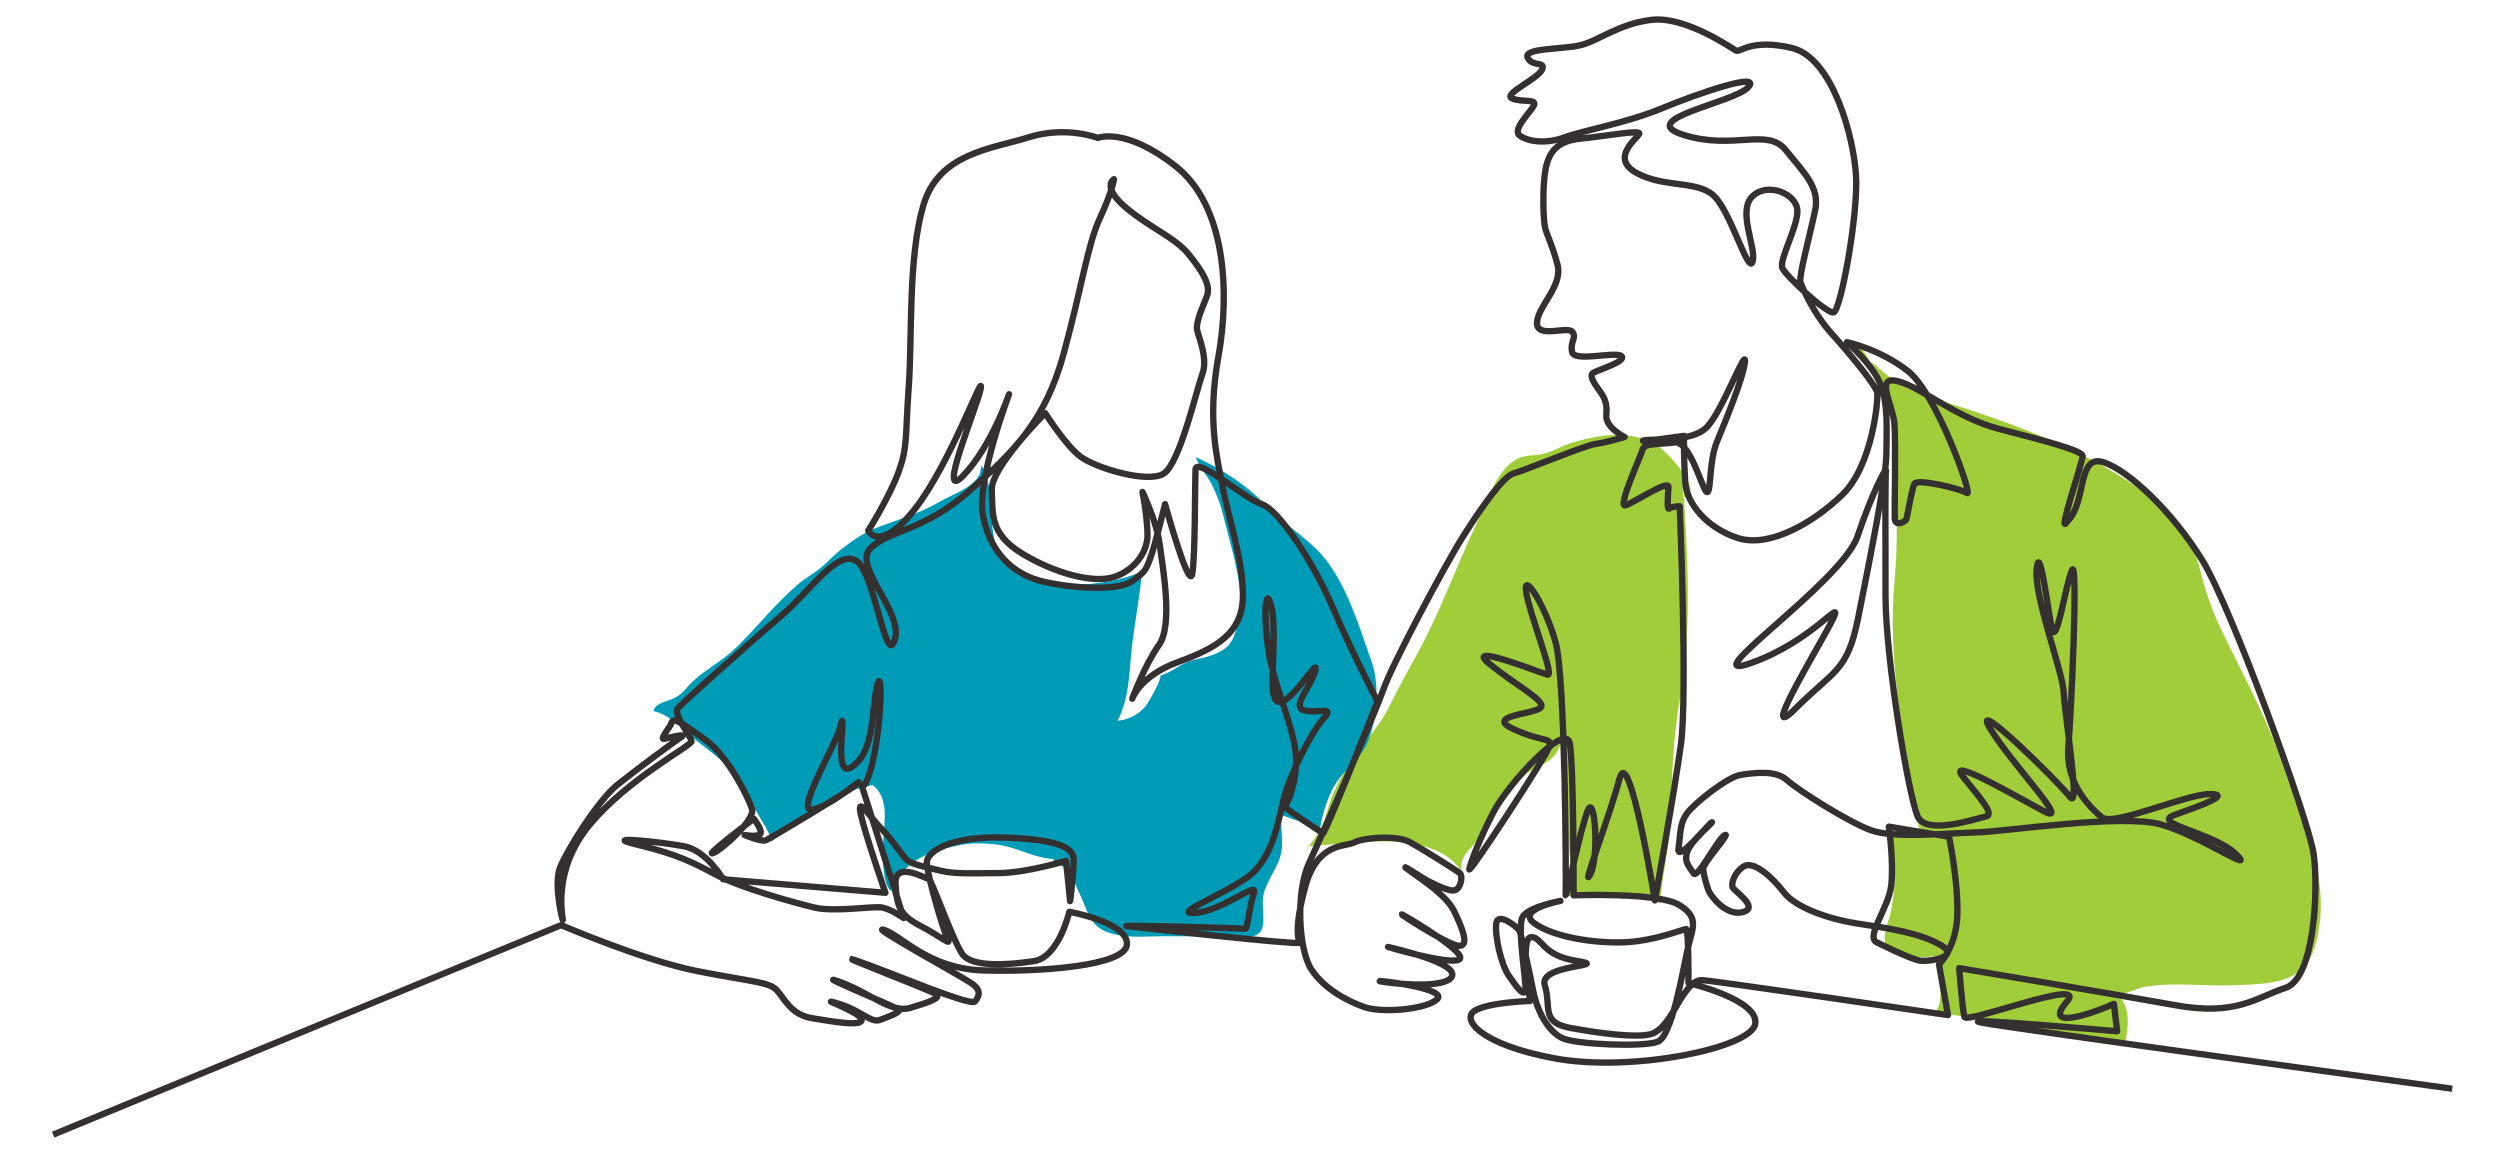 <?xml version="1.0" encoding="utf-8"?>
<!-- Generator: Adobe Illustrator 15.0.0, SVG Export Plug-In  -->
<!DOCTYPE svg PUBLIC "-//W3C//DTD SVG 1.1//EN" "http://www.w3.org/Graphics/SVG/1.1/DTD/svg11.dtd">
<svg version="1.1"
	 xmlns="http://www.w3.org/2000/svg" xmlns:xlink="http://www.w3.org/1999/xlink" xmlns:a="http://ns.adobe.com/AdobeSVGViewerExtensions/3.0/"
	 x="0px" y="0px" width="612px" height="282px" viewBox="-12.704 -4.013 612 282" enable-background="new -12.704 -4.013 612 282"
	 xml:space="preserve">
<defs>
</defs>
<path fill-rule="evenodd" clip-rule="evenodd" fill="#A1CD3A" d="M439.992,80.645c5.217,2.97,9.036,8.03,14.416,10.476
	c5.015,2.278,10.01,3.554,15.217,5.271c16.118,5.315,31.671,11.676,45.195,22.036c5.282,4.046,9.484,10.569,11.068,17.096
	c1.18,4.856,2.889,9.814,5.045,14.346c5.267,11.068,11.349,21.846,15.234,33.523c4.836,14.531,12.365,28.158,7.902,44.043
	c-2.702,9.62-11.332,9.35-19.929,9.741c-6.974,0.317-15.041-0.857-21.837,0.407c-2.382,0.443-4.321,1.881-6.897,1.722
	c3.628,2.793,2.973,8.183,2.018,12.415c-5.291-0.034-11.642-1.931-17.008-2.737c-5.114-0.77-10.244-2.125-15.322-3.052
	c-4.632-0.846-9.868-1.447-14.304-2.14c2.699-1.1,1.272-11.553,0.101-13.816c-2.927,0.695-9.669,0.494-11.723-2.487
	c-1.418-2.06,0.497-5.837,0.986-8.209c0.578-2.807,0.967-6.291,0.992-9.23c0.03-3.555-1.438-6.92-1.017-10.401
	c2.246-0.287,5.173,0.111,7.197,0.599c-3.384-20.392-8.216-41.4-6.214-62.478c0.889-9.372,0.356-18.598,0.354-28.018
	c-0.002-11.253-1.895-20.275-9.042-29.105"/>
<path fill-rule="evenodd" clip-rule="evenodd" fill="#A1CD3A" d="M398.95,106.034c0.827,20.303,3.246,41.116-0.434,61.311
	c-1.792,9.825-1.9,20.092-2.365,30.072c-0.325,6.913-2.065,13.145-2.478,19.887c-2.267-3.17-10.984-1.9-14.496-2.066
	c-2.969-0.141-5.487,0.675-8.363-0.064c2.091-5.328-0.043-13.786-0.045-19.412c-0.001-5.886,0.197-12.296-0.392-18.406
	c-1.28,0.933-1.597,2.402-2.433,3.439c-2.052,2.545-5.179,2.979-7.407,4.962c-2.345,2.089-4.973,4.936-6.474,7.475
	c-1.515,2.562-3.27,5.848-5.199,8.468c-2.044,2.774-4.129,3.67-3.844,7.485c-7.317-10.735-27.151-6.446-37.516-6.075
	c-0.139,0.559-0.425,1.43-0.393,1.98c0.14-2.098,1.942-3.495,2.972-5.216c1.333-2.226,1.8-4.332,2.533-6.705
	c1.341-4.334,3.525-8.07,5.979-11.724c2.814-4.188,6.469-7.727,8.715-12.366c2.255-4.661,4.813-9.103,7.294-13.718
	c5.436-10.109,9.339-21.006,14.201-31.276c2.37-5.01,4.955-13.566,10.193-15.899c2.033-0.906,4.024-0.591,6.152-1.099
	c2.302-0.55,4.8-2.106,7.114-2.774c7.242-2.088,14.245-3.195,20.893,0.864c2.083,1.272,12.021,11.676,6.138,12.685"/>
<path fill="#009CB7" d="M227.135,111.948c-1.303,3.375-7.027,5.211-9.817,6.861c-5.075,3.003-10.243,4.369-15.643,6.45
	c-3.149,1.214-6.365,3.541-8.871,5.55c-1.542,1.236-3.048,2.898-4.563,4.158c-1.654,1.375-3.968,2.645-5.658,4.107
	c-5.389,4.663-9.845,10.249-14.823,15.212c-3.26,3.25-7.539,5.404-10.917,8.537c-1.541,1.428-2.157,2.863-4.385,4
	c-1.815,0.925-4.741,1.211-5.197,3.215c4.042,1.014,6.287,3.686,9.347,6.271c3.68,3.11,7.716,5.512,10.554,9.571
	c1.974,2.823,3.934,6.48,5.817,9.667c1.099,1.861,2.752,4.149,3.099,6.446c4.479-3.28,9.566-6.04,14.113-9.451
	c3.526-2.645,6.59-3.478,10.754-4.389c4.27,3.437,2.686,9.532,2.54,14.223c-0.101,3.222-0.25,9.752,1.836,11.702
	c3.518-7.398,8.493-9.38,16.242-11.074c3.276-0.717,6.291-0.678,9.645-0.28c4.944,0.586,8.992,3.26,13.893,3.529
	c0.438,1.633,3.104,1.623,4.319,3.071c0.546,0.651,1.14,3.474,1.722,4.547c1.283,2.368,2.265,5.908,3.877,7.982
	c2.63,3.384,8.818,3.539,12.816,3.407c6.07-0.201,12.461,0.005,18.715-0.007c3.523-0.007,9,1.326,9.816-2.375
	c0.683-3.097-0.621-5.802,0.575-9.076c1.467-4.014,3.986-6.383,4.198-10.739c0.123-2.518-0.351-4.965-0.217-7.607
	c2.541,1.117,7.358,2.198,9.396,3.875c0.66-3.534,1.579-7.184,3.396-10.572c2.344-4.372,6.444-6.554,8.349-11.018
	c2.299-5.388,3.029-14.003,1.076-19.541c-2.952-8.367-6.195-19.442-12.263-26.369c-3.742-4.272-9.13-7.391-13.109-11.58
	c-5.145-5.416-10.91-9.194-17.733-12.364c0.685,2.21,3.073,4.837,4.159,7.223c0.935,2.051,1.869,4.275,2.434,6.584
	c1.387,5.668,3.325,11.901,4.08,17.729c0.525,4.053-0.004,11.484-2.602,14.424c-1.97,2.23-5.367,2.987-8.121,3.583
	c-3.67,0.794-4.985,2.767-8.625,3.966c0.169,1.256-2.391,5.55-3.175,6.825c-1.425,2.318-4.646,4.065-7.274,4.19
	c2.843-5.72,2.723-10.983,3.422-17.505c0.684-6.372,1.984-12.597,2.537-19.047c-8.385,3.903-27.681,5.691-33.744-2.418
	c-5.085-6.802-1.424-16.81-5.573-23.508c-0.109,0.902-0.37,1.809-0.417,2.708"/>
<path fill-rule="evenodd" clip-rule="evenodd" fill="none" stroke="#34302F" stroke-width="1.555" stroke-linejoin="round" stroke-miterlimit="10" d="
	M0.296,273.75l124.374-51.296c0,0,20.201,8.724,33.641,11.327c13.492,2.612,17.229,2.603,19.121,4.59
	c1.893,1.991,3.39,5.983,8.607,6.861c5.224,0.881,12.97,2.203,12.109,0.2c-0.86-2-11.542-5.532-5.684-3.768
	c5.87,1.765,7.998,4.876,10.29,3.981s5.628-2.015,4.363-2.68c-1.265-0.666-21.621-9.275-14.296-6.635
	c7.341,2.645,12.634,7.751,17.227,6.405c4.597-1.347,7.731-2.468,6.46-3.355c-1.271-0.89-27.11-10.804-19.363-8.17
	c7.765,2.638,27.813,11.271,28.845,9.93c1.033-1.343,1.646-2.682-0.905-4.46c-2.546-1.774-25.541-14.356-21.347-13.044
	c4.199,1.313,10.798,9.515,24.249,9.915c13.495,0.403,34.852-1.008,35.184-6.382c0.334-5.366-14.104-7.979-14.104-7.979
	s-2.57,11.173-8.68,12.087c-6.103,0.914-15.144,1.612-17.501-1.72c-2.356-3.33-7.59-18.408-8.219-18.404
	c-0.627,0.002-8.424-4.601-8.143,1.158c0.281,5.761,1.143,7.756,6.2,10.395c5.065,2.645,7.617,5.082,6.54,3.083
	c-1.075-1.996-5.249-16.404-5.071-18.846c0.177-2.439,5.566-6.467,19.633-5.902c14.118,0.563,16.267,2.997,16.306,5.444
	s-0.883,10.922-0.897,10.029c-0.014-0.891-1-9.796-1-9.796s-9.652,2.955-16.386,2.998c-6.721,0.041-10.704,0.287-14.279-0.577
	c-3.571-0.866-6.718-1.51-7.983-2.388c-1.265-0.877-3.624-4.956-6.584-7.957c-0.198-0.199-0.394-0.407-0.589-0.622
	c-2.746-3.011-5.273-7.171-4.446-3.057c0.886,4.41,6.075,19.424,6.075,19.424l-39.73-3.304c0,0-3.989-7.021-9.569-8.083
	c-5.571-1.058-21.197-2.698-11.325-0.358c9.899,2.349,13.835,4.522,19.646,7.567c5.821,3.053,19.133,6.733,23.718,7.815
	c4.592,1.082,13.752-0.294,16.051-0.084c2.301,0.211,5.677,2.635,5.677,2.635l-10.204-32.236c0,0,1.462,0.428,3.221-9.069
	c1.756-9.488,1.621-20.481,0.436-15.411c-1.186,5.071-0.661,14.093-4.563,18.314c-3.902,4.225-4.156,0.263-4.188-2.601
	c-0.034-2.859,0.916-10.568-0.273-5.718c-1.191,4.852-11.436,21.3-6.548,20.13c4.894-1.174,12.097-7.852,11.072-6.52
	c-1.024,1.332-21.655,13.625-22.686,14.071c-1.032,0.448-5.188-1.282-5.188-1.282s3.731,0.633,3.928-0.471
	c0.195-1.103-1.692-3.511-1.692-3.511s-12.109,9.113-10.05,8.438c2.06-0.674,10.467-8.222,9.613-10.854
	c-0.854-2.632-5.701-12.695-11.305-16.804c-5.594-4.102-7.949-5.713-8.349-4.394c-0.399,1.315-3.33,4.47-1.688,4.014
	c1.641-0.452,5.492-1.325,4.06-0.436c-1.432,0.892-11.032,7.994-15.723,11.756c-4.688,3.763-12.391,16.087-14.002,20.263
	c-1.612,4.176,0.697,13.384,0.692,12.724c-0.005-0.658-2.734-12.053,6.612-23.295c9.354-11.247,24.909-19.283,24.899-20.376
	c-0.01-1.096-4.58-6.519-3.359-8.063c1.219-1.546,18.99-17.288,25.742-23.065c6.758-5.783,13.467-16.155,18.061-12.95
	c4.601,3.21,7.418,28.569,9.577,17.994c0.325-7.241-10.603-17.104-6.093-21.329c4.511-4.228,13.03-4.149,23.934-13.747
	c10.916-9.609,18.739-17.2,23.284-33.905c4.538-16.678,5.803-26.515,8.865-33.111c3.061-6.594,3.393-9.435,3.393-9.435
	s-3.103,1.82,2.837,6.88c5.954,5.071,12.08,7.315,15.521,11.593c3.444,4.285,5.401,7.519,4.398,10.167
	c-1.002,2.65-2.829,6.413-2.372,8.375c0.459,1.96,2.661,6.955,1.253,10.715c-1.406,3.76-5.503,21.863-9.464,24.355
	c-3.96,2.491-16.854-1.45-20.466-4.237c-3.606-2.781-8.541-10.566-8.541-10.566s-13.373,13.383-13.083,18.85
	c0.288,5.471-0.684,10.531,7.333,15.45c8.038,4.933,17.531,7.434,22.556,5.815c5.027-1.622,8.325-6.083,8.247-10.49
	c-0.077-4.405-1.235-10.33-1.235-10.33s3.501,7.206,4.233,12.925c0.736,5.727,3.31,19.616-0.198,24.533
	c-3.507,4.915-6.534,13.149-6.534,13.149s1.806-5.562,11.263-9.001c9.474-3.446,15.56-7.075,15.817-15.727
	c0.258-8.639-3.787-20.51-4.971-27.107c-1.184-6.59-3.895-16.002-1.029-31.874c2.864-15.844,1.824-37.021-10.545-46.712
	c-12.313-9.647-18.948-6.857-18.948-6.857s-7.762-3.028-16.869-0.172c-9.091,2.85-22.118,3.865-25.873,16.71
	c-3.759,12.857-2.681,32.129-3.559,44.322c-0.879,12.212-0.227,14.597-2.429,20.747c-2.204,6.151-7.491,14.54-7.491,14.54
	s2.765,5.641,11.347-5.217c8.587-10.863,16.798-33.721,16.229-29.785c-0.567,3.938-11.251,28.825-4.275,21.483
	c6.98-7.346,11.174-19.881,11.174-19.881s-7.828,20.696-6.456,29.21c1.375,8.528,6.692,14.816,14.891,16.672
	c8.217,1.86,18.531,2.149,21.654-0.103c3.124-2.254,3.331-2.48,4.539-5.807c1.206-3.328,3.563-13.066,3.563-13.066
	s5.88,21.315,6.648,17.105c0.768-4.211,0.646-22.297,0.796-25.603c0.15-3.307,12.196,7.278,16.252,8.531
	c4.058,1.258,12.617,14.184,17.328,25.213c4.722,11.063,10.978,23.034,10.978,23.034s-12.825,32.682-13.359,32.288
	c-0.53-0.396-9.853-6.351-9.321-6.585c0.53-0.236,3.39-6.745,2.611-13.437c-0.816-7.017-5.362-16.302-6.612-24.662
	c-1.351-9.03-0.751-17.689,0.975-9.558c1.29,11.428-2.352,25.012,3.246,21.536c3.994-2.941,8.314-10.786,7.116-6.765
	c-1.197,4.023-5.801,8.533-2.581,9.388c3.223,0.857,7.668-1.201,4.741,1.957c-2.927,3.154-8.471,14.146-9.85,19.97
	c-1.378,5.823-2.527,12.546-6.918,17.277c-4.391,4.729-21.526,10.863-14.728,10.381c6.809-0.48,15.624-8.146,14.41-4.778
	c-1.216,3.368-1.51,8.909-2.156,8.687c-0.643-0.221-30.685-0.911-28.984-0.695s42.304,4.75,42.292,4.077
	c-0.015-0.676-1.555-2.691,1.434-13.709c2.989-11.009,9.874-9.71,11.998-10.85c2.121-1.136,10.272-1.869,13.543-0.094
	c3.272,1.775,11.374,6.9,12.257,7.571c0.879,0.669,0.31,4.055-1.413,4.29c-1.724,0.235-6.971-2.662-6.971-2.662
	s-7.653-4.902-3.933-2.228c3.728,2.679,9.207,6.25,11.024,10.076c1.819,3.829,3.88,8.564,1.06,8.35
	c-2.817-0.215-15.524-8.503-13.781-7.612c1.746,0.896,16.427,9.636,13.861,11.002c-2.566,1.363-18.216-3.318-17.351-3.097
	c0.868,0.223,17.803,3.998,15.503,7.399c-2.303,3.397-18.982,0.956-17.474,0.955c1.509-0.006,16.676,1.985,13.921,4.482
	c-2.756,2.494-13.532,3.421-17.879,1.848c-4.339-1.569-9.775-4.489-12.88-9.209c-3.097-4.713-3.908-18.813-0.534-26.062
	c3.373-7.245,16.152-36.624,18.17-42.454c2.014-5.828,14.979-30.301,19.535-37.498c4.558-7.195,9.875-14.751,12.382-15.401
	c2.505-0.649,17.665-6.935,20.036-7.202c2.372-0.267,7.095-1.693,7.095-1.693s-4.823-2.358-4.474-5.481
	c0.349-3.121-0.773-4.654-1.893-6.188c-1.122-1.532-2.247-3.287-1.4-3.97c0.846-0.684,8.354-2.84,7.021-4.147
	c-1.333-1.303-11.619,1.58-12.119-1.069c-0.5-2.65,1.207-3.354,0.09-4.881c-1.117-1.525-8.782,1.746-8.669-2.243
	c0.117-3.983,6.44-8.995,5.015-14.267c-1.426-5.263-2.545-7.001-3.022-8.975c-0.479-1.972-0.681-9.898,0.068-14.1
	c0.753-4.201,2.607-7.11,8.604-7.717c6.004-0.607,14.363-2.161,14.388-1.281c0.021,0.881-7.598,5.94-0.6,9.72
	c7.016,3.791,15.175,1.583,19.198,5.905c4.031,4.326,8.156,19.099,9.146,15.741c0.989-3.356-3.84-12.333-0.035-15.979
	c3.806-3.646,10.864-0.506,10.985,3.49c0.122,3.996-4.552,12.114-3.668,14.095c0.884,1.98,10.771,11.111,12.512,10.851
	c1.744-0.264,6.041-23.77,5.52-33.318c-0.518-9.534-5.711-29.095-15.789-31.442c-10.051-2.341-12.543,1.263-13.646,0.636
	c-1.102-0.628-12.346-8.423-20.511-7.51c-8.148,0.916-13.188,5.239-17.667,6.253c-4.478,1.014-13.901,0.644-12.776,3.019
	c1.13,2.375,4.514,0.739,3.499,2.96c-1.012,2.223-9.688,5.985-7.312,7.011c2.379,1.029,5.993,0.046,5.389,1.599
	c-0.603,1.552-5.627,6.087-3.448,7.562c2.178,1.476,6.478,2.017,10.941,0.355c4.466-1.665,15.174-3.508,23.699-7.053
	c8.541-3.552,24.622-9.097,21.266-5.247s-28.094,7.864-15.9,11.71c12.237,3.859,20.532-1.899,25.048,3.731
	c4.527,5.641,8.339,9.091,7.201,14.673c-1.138,5.586-4.084,16.339-3.606,17.663c0.477,1.324,3.067,7.507,7.598,12.541
	c4.536,5.042,10.924,12.744,11.2,14.533c0.274,1.786-1.195,17.752-8.446,24.846c-7.245,7.088-18.021,13.105-25.524,10.754
	c-7.487-2.349-12.666-8.31-13.032-13.671c-0.367-5.357-0.319-11.387-0.319-11.387s-11.652,1.67-9.944,1.136
	c1.709-0.534,11.732,0.616,15.54-3.252c3.806-3.87,9.657-19.827,9.335-16.03c-0.326,3.798-4.805,14.602-6.842,19.557
	c-2.036,4.955-1.376,12.773-2.479,12.345c-1.102-0.428-4.059-12.669-7.957-12.149c-3.893,0.52-7.375,0.138-7.767,1.707
	c-0.391,1.569-6.335,14.397-4.185,13.689c2.151-0.706,10.681-6.441,10.518-4.427c-0.162,2.015-0.421,5.734,0.181,5.208
	c0.603-0.525,2.559-0.558,2.559-0.558s1.943,46.232,0.312,58.205c-1.635,11.989-6.382,38.296-6.382,38.296
	s-6.287-38.846-8.66-29.805c-2.376,9.051-9.513,27.636-7.224,23.553c2.291-4.088,1.235-19.438-0.416-16.04
	c-1.652,3.396-5.711,23.312-5.556,20.823c0.153-2.488-0.048-52.95-2.438-61.667c-2.385-8.698-8.012-17.778-7.231-12.428
	c0.782,5.352,7.011,20.726,5.266,20.299c-1.742-0.428-20.706-8.023-14.332-2.738c6.393,5.298,14.279,9.246,12.586,10.836
	c-1.69,1.591-13.787,1.946-6.577,5.234c7.227,3.297,9.36,1.926,8.766,4.181c-0.593,2.255-20.009,31.904-19.619,30.099
	c0.392-1.805,2.424-7.225,5.938-14.004c3.514-6.778,17.646-22.205,18.652-16.818c1.005,5.393,0.952,37.221,0.952,37.221
	s20.714-0.79,25.835,2.359c5.13,3.153,3.226,5.664,2.056,10.901c-1.172,5.237-3.804,21.197-7.277,22.569
	c-3.471,1.371-20.113,0.705-23.427-0.884c-3.31-1.588-6.043-6.353-7.037-11.342c-0.991-4.984-2.954-14.038-3.411-14.938
	c-0.457-0.905-5.323-4.724-5.685-1.784c-0.364,2.939,1.106,9.947,3.133,12.884c2.027,2.942,3.599,4.978,4.001,3.616
	c0.401-1.364-2.122-15.618-0.665-18.113c1.458-2.495,9.249-3.892,9.249-3.892s-11.029,2.092-6.386,5.463
	c4.651,3.375,14.494,4.92,21.911,4.664c7.429-0.258,14.579-3.242,15.235-3.246c0.657-0.004,0.585,13.196,0.585,13.196
	s17.277,4.062,16.349,10.004c-0.932,5.947-30.228,11.904-48.898,8.494c-18.576-3.394-23.28-9.736-19.645-11.781
	c3.642-2.048,13.414-2.297,13.414-2.297s-2.559-15.627,0.266-15.638c2.824-0.012,2.503,4.521,11.246,5.849
	c8.763,1.332-9.563,0.713-7.909,5.924c1.654,5.216-1.08,9.082,6.146,10.433c7.242,1.354,16.023,2.482,19.725,1.566
	c3.701-0.918,6.381-7.307,7.86-9.359c1.479-2.055,2.744-3.882,4.722-3.887s60.246,8.551,60.246,8.551l-2.19-12.391
	c0,0,4.322-4.144,4.495-12.395c0.173-8.242-2.043-18.87-2.043-18.87l-14.734-2.468c0,0,1.268,9.082,0.555,14.563
	c-0.713,5.487-6.261,12.368-3.56,13.729c0,0,8.576,4.315,10.809,4.538c2.231,0.221,9.99-0.953,4.77-3.913
	c-5.214-2.957-12.8-4.068-20.152-5.179c-7.335-1.107-15.375-4.032-18.129-7.662c-2.751-3.626-7.497-7.917-9.87-6.311
	c-2.371,1.604-2.958,4.109-2.711,5.016c0.244,0.907,6.74,4.969,2.594,6.126c-4.145,1.158-8.025-4.051-8.504-5.412
	c-0.478-1.359-1.205-3.853-1.243-5.214s6.98-9.122,5.251-8.203c-1.729,0.92-6.709,10.936-7.63,9.353
	c-0.92-1.581-2.485-2.706-1.467-5.433c1.02-2.729,6.587-7.3,5.937-7.071c-0.65,0.232-8.694,10.262-8.144,6.403
	c0.55-3.853,0.272-5.89,1.954-8.394c1.682-2.502,10.038-9.138,13.313-9.619c3.278-0.481,8.529-1.209,11.241,1.26
	c2.716,2.473,15.088,10.324,20.679,12.334c5.6,2.011,18.148,0.717,25.77,0.497c7.633-0.223,35.616-4.615,45.154-1.935
	c9.566,2.689,23.734,12.504,18.324,7.233c-5.398-5.259-21.031-7.442-15.032-9.555c6.007-2.115,14.466-5.169,8.599-5.121
	c-5.86,0.047-23.558,7.987-26.333,5.717c-2.77-2.271-8.984-8.177-8.229-17.317c0.758-9.133,2.39-46.011,0.926-43.267
	c-1.463,2.744-3.976,20.05-5.081,13.925c-1.106-6.118-2.954-20.829-3.606-14.022c-0.653,6.814,6.449,25.135,6.625,30.146
	c0.178,5.013,4.156,28.971,1.573,25.559c-2.58-3.41-24.951-25.523-19.542-16.711c5.42,8.837,20.016,23.805,13.177,20.194
	c-6.821-3.604-24.075-13.711-19.903-8.512c4.177,5.209,7.879,9.291,5.667,9.764c-2.213,0.475-14.523,4.673-16.67,0.129
	c-2.142-4.539-7.867-38.317-7.924-53.921c-0.054-15.566-0.065-29.75,0.118-30.877c0.185-1.128-3.15,4.777-6.972,16.094
	c-3.828,11.324-41.225,36.382-26.067,31.017c15.201-5.382,22.777-16.543,20.093-10.865c-2.686,5.682-18.828,31.636-9.227,22.033
	c9.608-9.611,12.714-8.969,15.38-22.341c2.665-13.352,6.853-34.14,6.883-39.986c0.035-5.842,0.492-12.134-1.421-17.028
	c-1.913-4.889-8.226-10.347-8.226-10.347s7.947,1.618,14.936,7.071c7.006,5.467,16.029,30.959,14.443,29.857
	c-1.587-1.098-12.27-3.615-12.887-2.253c-0.618,1.359-1.728,7.911-1.928,8.59c-0.199,0.681-2.799,2.076-2.872-0.176
	c-0.073-2.252,0.288-18.456-0.081-23.165c-0.371-4.706-5.002-12.009,0.986-10.339c5.997,1.672,14.176,8.923,24.661,11.648
	c10.517,2.734,20.387,5.261,20.436,6.616c0.049,1.355-6.612,20.708-3.666,15.902c4.612-4.471,2.317-16.329,8.62-14.408
	c6.316,1.923,17.218,12.397,24.39,24.11c7.196,11.754,25.952,63.417,27.19,71.715c1.242,8.312,0.311,30.551-6.878,32.889
	c-7.18,2.338-11.991,6.982-27.037,4.232c-14.986-2.737-52.845-9.071-52.845-9.071s0.778,10.103,1.287,11.942
	c0.508,1.837,30.309-9.813,25.13-3.806c-6.793,7.872,8.324,2.134,11.451,0.604l0.803,6.72c0,0-40.063-3.514-33.317-2.146
	c6.756,1.369,115.358,16.214,115.358,16.214"/>
</svg>
